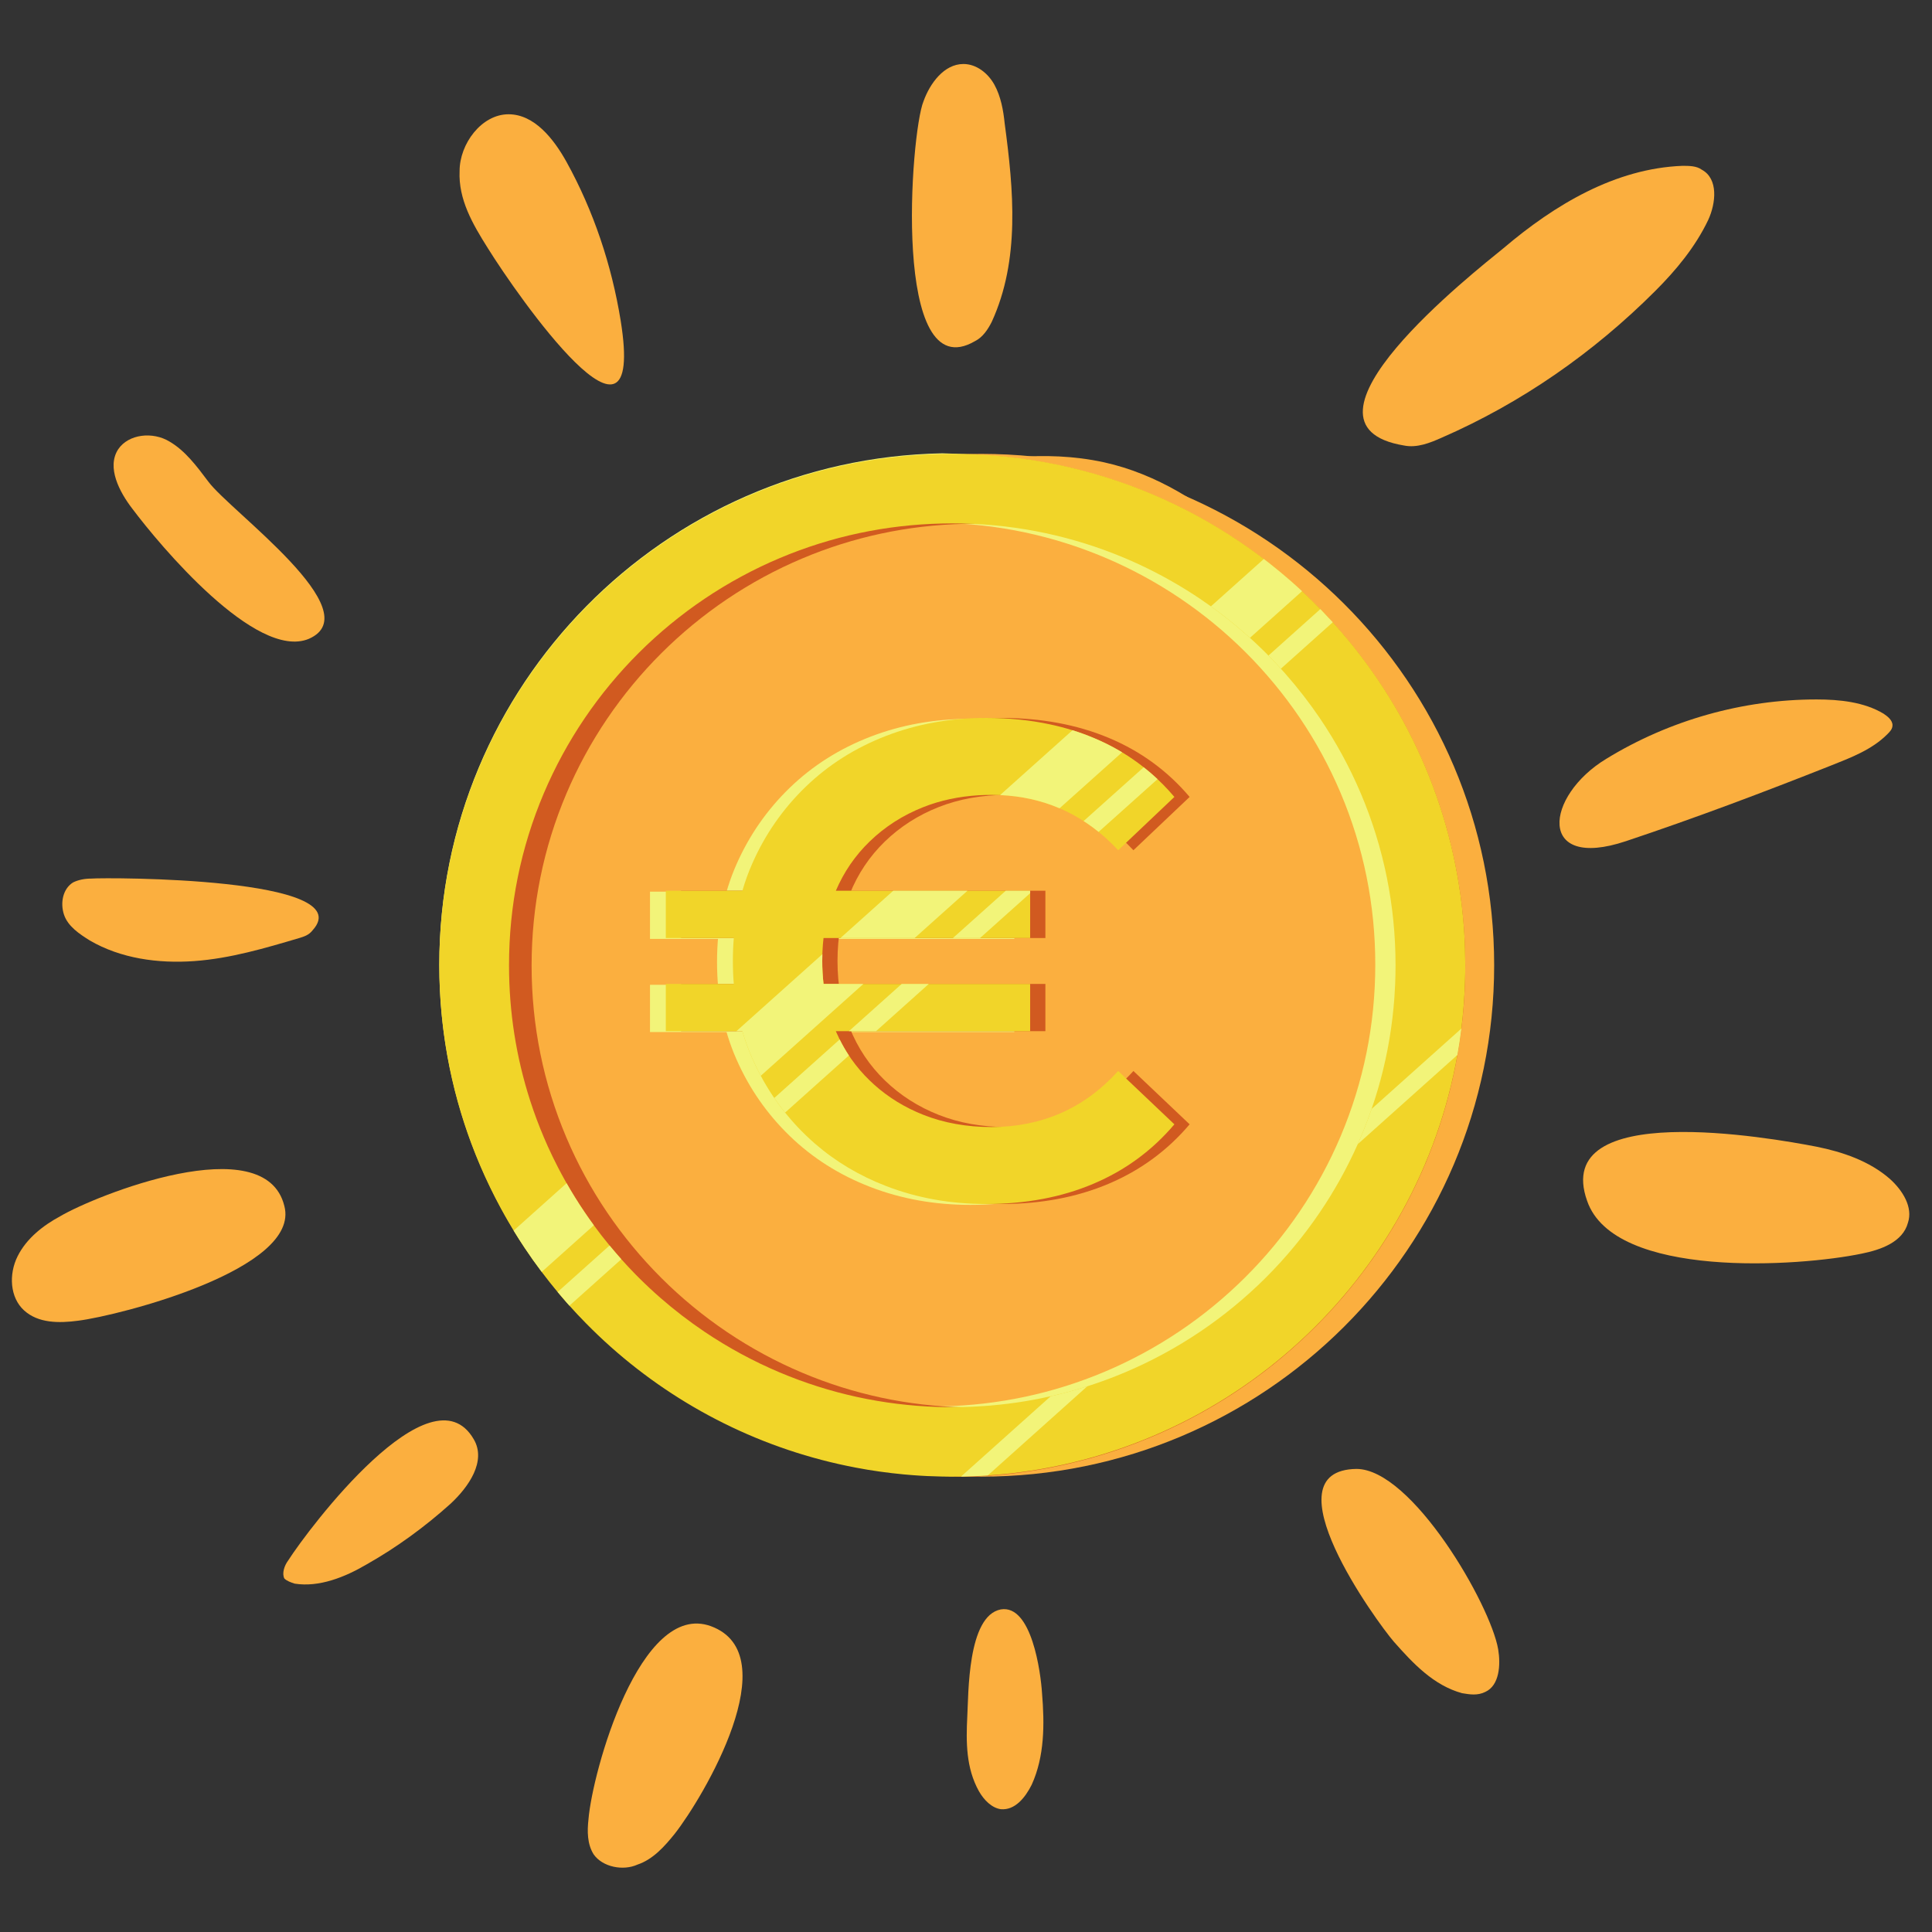 <svg xmlns="http://www.w3.org/2000/svg" xmlns:xlink="http://www.w3.org/1999/xlink" width="500" zoomAndPan="magnify" viewBox="0 0 375 375" height="500" preserveAspectRatio="xMidYMid meet" version="1.0"><rect x="0" y="0" width="375" height="375" fill="#333333" stroke="none"/><defs><clipPath id="453ef6c562"><path d="M 177 12.422 L 197 12.422 L 197 68 L 177 68 Z M 177 12.422 " clip-rule="nonzero"/></clipPath><clipPath id="881378425d"><path d="M 114 315 L 145 315 L 145 362.672 L 114 362.672 Z M 114 315 " clip-rule="nonzero"/></clipPath><clipPath id="a3db684d4c"><path d="M 90 88 L 290.016 88 L 290.016 286.699 L 90 286.699 Z M 90 88 " clip-rule="nonzero"/></clipPath><clipPath id="98eefc3eb2"><path d="M 85.266 87.949 L 281 87.949 L 281 286.699 L 85.266 286.699 Z M 85.266 87.949 " clip-rule="nonzero"/></clipPath><clipPath id="13915d6c11"><path d="M 89 88 L 285 88 L 285 286.699 L 89 286.699 Z M 89 88 " clip-rule="nonzero"/></clipPath><clipPath id="a9882501ba"><path d="M 85.266 88 L 285 88 L 285 286.699 L 85.266 286.699 Z M 85.266 88 " clip-rule="nonzero"/></clipPath><clipPath id="0ffa771fff"><path d="M 186 269 L 212 269 L 212 286.699 L 186 286.699 Z M 186 269 " clip-rule="nonzero"/></clipPath></defs><path fill="#fbaf3f" d="M 132.727 110.492 C 146.73 100.984 162.988 95.48 179.496 91.727 C 191 88.977 202.758 87.227 214.262 89.727 C 224.516 91.98 233.52 97.734 241.523 104.738 C 265.285 125.504 278.289 157.777 275.539 189.297 C 272.789 220.82 253.281 250.34 225.516 265.102 C 197.754 279.863 161.988 278.863 134.977 262.602 C 123.223 255.344 112.965 245.09 104.715 234.078 C 96.711 223.07 89.957 210.562 88.707 196.805 C 85.703 166.031 107.465 127.504 132.727 110.492 Z M 132.727 110.492 " fill-opacity="1" fill-rule="nonzero"/><g clip-path="url(#453ef6c562)"><path fill="#fbaf3f" d="M 179.246 19.676 C 180.496 16.176 183.25 12.422 187 12.422 C 189.5 12.422 191.75 14.172 193.004 16.426 C 194.254 18.676 194.754 21.43 195.004 23.93 C 196.754 36.938 198.004 50.449 192.504 62.457 C 191.75 63.957 190.75 65.461 189.25 66.211 C 172.992 75.719 176.746 25.68 179.246 19.676 Z M 179.246 19.676 " fill-opacity="1" fill-rule="nonzero"/></g><path fill="#fbaf3f" d="M 291.797 48.199 C 301.801 39.691 313.555 32.688 326.562 32.188 C 327.812 32.188 329.312 32.188 330.312 32.938 C 333.566 34.688 333.066 39.441 331.562 42.695 C 329.062 47.945 325.312 52.449 321.309 56.453 C 309.305 68.461 295.297 78.219 279.793 84.973 C 277.539 85.973 275.039 86.977 272.539 86.477 C 248.277 82.473 286.293 52.699 291.797 48.199 Z M 291.797 48.199 " fill-opacity="1" fill-rule="nonzero"/><path fill="#fbaf3f" d="M 352.574 135.762 C 357.074 135.762 361.828 136.262 365.578 138.512 C 366.328 139.012 367.332 139.762 367.332 140.762 C 367.332 141.516 366.828 142.016 366.328 142.516 C 363.328 145.516 359.328 147.02 355.574 148.52 C 342.32 153.773 329.062 158.777 315.559 163.281 C 298.301 169.035 299.801 154.523 311.805 147.27 C 324.062 139.762 338.316 135.762 352.574 135.762 Z M 352.574 135.762 " fill-opacity="1" fill-rule="nonzero"/><path fill="#fbaf3f" d="M 352.574 222.57 C 357.574 223.574 362.828 225.324 366.828 228.828 C 369.332 231.078 371.332 234.332 370.332 237.332 C 369.332 241.086 365.078 242.586 361.328 243.336 C 349.32 245.84 313.305 248.34 308.055 233.078 C 301.051 213.316 343.57 220.82 352.574 222.57 Z M 352.574 222.57 " fill-opacity="1" fill-rule="nonzero"/><path fill="#fbaf3f" d="M 270.535 318.641 C 274.289 322.895 278.289 327.148 283.793 328.648 C 285.293 328.898 286.793 329.148 288.297 328.398 C 291.047 327.145 291.297 323.145 290.797 320.141 C 289.297 311.387 274.039 285.117 263.285 285.117 C 245.777 285.367 267.285 314.887 270.535 318.641 Z M 270.535 318.641 " fill-opacity="1" fill-rule="nonzero"/><path fill="#fbaf3f" d="M 187.75 333.152 C 187.5 338.156 187.5 343.156 190 347.66 C 191 349.414 192.504 350.914 194.254 351.164 C 197.004 351.414 199.004 348.91 200.254 346.41 C 202.758 340.906 202.758 334.652 202.258 328.648 C 202.008 324.645 200.254 311.387 194.254 312.387 C 187.75 313.637 188 328.898 187.75 333.152 Z M 187.75 333.152 " fill-opacity="1" fill-rule="nonzero"/><g clip-path="url(#881378425d)"><path fill="#fbaf3f" d="M 114.219 353.164 C 113.969 355.418 113.969 357.918 115.219 359.918 C 116.969 362.422 120.969 363.172 123.723 361.922 C 126.723 360.922 128.973 358.418 130.977 355.918 C 136.477 348.91 152.984 321.141 137.977 315.637 C 124.223 310.633 114.969 343.91 114.219 353.164 Z M 114.219 353.164 " fill-opacity="1" fill-rule="nonzero"/></g><path fill="#fbaf3f" d="M 55.941 302.879 C 55.191 303.879 54.691 305.383 55.191 306.383 C 55.691 306.883 56.441 307.133 57.191 307.383 C 61.945 308.133 66.945 306.133 71.199 303.629 C 76.949 300.379 82.453 296.375 87.457 291.871 C 90.957 288.617 94.457 283.617 91.957 279.363 C 83.703 265.102 59.941 296.625 55.941 302.879 Z M 55.941 302.879 " fill-opacity="1" fill-rule="nonzero"/><path fill="#fbaf3f" d="M 11.672 236.082 C 8.422 237.832 5.168 240.336 3.418 243.836 C 1.668 247.34 1.918 251.844 4.668 254.344 C 7.418 256.848 11.422 256.848 15.172 256.348 C 23.176 255.344 58.441 246.34 55.191 234.078 C 51.438 218.82 18.426 232.078 11.672 236.082 Z M 11.672 236.082 " fill-opacity="1" fill-rule="nonzero"/><path fill="#fbaf3f" d="M 17.676 170.535 C 16.422 170.535 15.172 170.785 14.172 171.285 C 12.172 172.535 11.672 175.289 12.422 177.539 C 13.172 179.793 15.422 181.293 17.426 182.543 C 23.426 186.047 30.68 187.047 37.684 186.547 C 44.688 186.047 51.438 184.043 58.191 182.043 C 58.941 181.793 59.941 181.543 60.695 180.543 C 69.949 170.285 20.926 170.285 17.676 170.535 Z M 17.676 170.535 " fill-opacity="1" fill-rule="nonzero"/><path fill="#fbaf3f" d="M 25.68 98.734 C 23.176 95.48 20.676 90.727 22.926 87.227 C 24.926 84.223 29.68 83.723 32.93 85.723 C 35.934 87.477 38.184 90.477 40.434 93.48 C 44.688 99.234 71.949 118.746 59.941 124 C 49.688 128.254 30.93 105.738 25.68 98.734 Z M 25.68 98.734 " fill-opacity="1" fill-rule="nonzero"/><path fill="#fbaf3f" d="M 94.707 48.199 C 91.707 43.445 88.957 38.691 89.207 33.188 C 89.207 27.934 93.457 22.18 98.711 22.18 C 103.711 22.18 107.465 26.934 109.965 31.434 C 115.219 40.941 118.719 51.449 120.469 62.207 C 125.473 93.23 100.461 57.453 94.707 48.199 Z M 94.707 48.199 " fill-opacity="1" fill-rule="nonzero"/><g clip-path="url(#a3db684d4c)"><path fill="#fbaf3f" d="M 290.016 187.359 C 290.016 242.18 245.438 286.617 190.445 286.617 C 135.453 286.617 90.871 242.18 90.871 187.359 C 90.871 132.539 135.453 88.098 190.445 88.098 C 245.438 88.098 290.016 132.539 290.016 187.359 " fill-opacity="1" fill-rule="nonzero"/></g><g clip-path="url(#98eefc3eb2)"><path fill="#f2f479" d="M 180.906 273 C 169.285 273 158.02 270.73 147.418 266.266 C 142.324 264.117 137.406 261.457 132.812 258.359 C 128.25 255.289 123.965 251.762 120.07 247.875 C 116.172 243.992 112.633 239.719 109.555 235.176 C 106.445 230.59 103.777 225.691 101.621 220.613 C 97.141 210.047 94.867 198.816 94.867 187.23 C 94.867 175.645 97.141 164.414 101.621 153.852 C 103.777 148.77 106.445 143.871 109.555 139.285 C 112.633 134.742 116.172 130.469 120.07 126.582 C 123.965 122.699 128.25 119.172 132.812 116.102 C 137.406 113.004 142.324 110.344 147.418 108.195 C 158.02 103.727 169.285 101.465 180.906 101.465 C 181.562 101.465 182.215 101.469 182.871 101.484 C 193.797 101.723 204.391 103.98 214.391 108.195 C 219.488 110.344 224.402 113.004 229 116.102 C 233.559 119.172 237.848 122.699 241.742 126.582 C 245.641 130.469 249.176 134.742 252.258 139.285 C 255.367 143.871 258.035 148.77 260.188 153.852 C 264.672 164.414 266.941 175.645 266.941 187.23 C 266.941 198.816 264.672 210.047 260.188 220.613 C 258.035 225.691 255.367 230.59 252.258 235.176 C 249.176 239.719 245.641 243.992 241.742 247.875 C 237.848 251.762 233.559 255.289 229 258.359 C 224.402 261.457 219.488 264.117 214.391 266.266 C 204.391 270.48 193.797 272.734 182.871 272.977 C 182.215 272.992 181.562 273 180.906 273 Z M 182.871 87.988 C 128.785 89.031 85.266 133.066 85.266 187.23 C 85.266 241.395 128.785 285.426 182.871 286.473 C 236.957 285.426 280.48 241.395 280.48 187.23 C 280.48 133.066 236.957 89.031 182.871 87.988 " fill-opacity="1" fill-rule="nonzero"/></g><g clip-path="url(#13915d6c11)"><path fill="#d15a20" d="M 260.57 235.367 C 257.492 239.91 253.953 244.184 250.055 248.07 C 246.16 251.957 241.875 255.48 237.312 258.551 C 232.719 261.648 227.801 264.309 222.707 266.457 C 212.105 270.926 200.84 273.191 189.219 273.191 C 188.562 273.191 187.906 273.184 187.254 273.168 C 187.184 273.168 187.109 273.168 187.043 273.164 C 176.188 272.898 165.668 270.645 155.734 266.457 C 150.637 264.309 145.723 261.648 141.125 258.551 C 136.566 255.48 132.277 251.957 128.383 248.07 C 124.484 244.184 120.949 239.91 117.867 235.367 C 114.758 230.781 112.09 225.883 109.938 220.805 C 105.457 210.238 103.184 199.008 103.184 187.422 C 103.184 175.836 105.457 164.609 109.938 154.043 C 112.09 148.965 114.758 144.062 117.867 139.48 C 120.949 134.934 124.484 130.66 128.383 126.777 C 132.277 122.891 136.566 119.367 141.125 116.293 C 145.723 113.199 150.637 110.535 155.734 108.391 C 165.668 104.199 176.188 101.949 187.043 101.684 C 187.109 101.68 187.184 101.68 187.254 101.676 C 187.906 101.66 188.562 101.656 189.219 101.656 C 200.84 101.656 212.105 103.922 222.707 108.391 C 227.801 110.535 232.719 113.199 237.312 116.293 C 241.875 119.367 246.16 122.891 250.055 126.777 C 253.953 130.66 257.492 134.934 260.57 139.48 C 263.68 144.062 266.348 148.965 268.504 154.043 C 272.984 164.609 275.258 175.836 275.258 187.422 C 275.258 199.008 272.984 210.238 268.504 220.805 C 266.348 225.883 263.68 230.781 260.57 235.367 Z M 187.023 88.188 C 133.047 89.352 89.648 133.332 89.648 187.422 C 89.648 241.512 133.047 285.496 187.023 286.656 C 241.008 285.5 284.41 241.512 284.41 187.422 C 284.41 133.332 241.008 89.348 187.023 88.188 " fill-opacity="1" fill-rule="nonzero"/></g><g clip-path="url(#a9882501ba)"><path fill="#f1d529" d="M 264.578 219.641 C 264.43 220.008 264.273 220.371 264.121 220.738 C 263.926 221.191 263.73 221.645 263.531 222.09 L 263.531 222.094 C 261.484 226.688 259.02 231.129 256.188 235.301 C 253.109 239.848 249.57 244.121 245.676 248.008 C 241.777 251.891 237.492 255.418 232.93 258.488 C 228.332 261.582 223.418 264.246 218.324 266.391 C 215.93 267.402 213.508 268.297 211.051 269.078 L 211.047 269.078 C 208.707 269.828 206.332 270.473 203.938 271.012 C 202.305 271.383 200.656 271.707 198.996 271.977 C 196.754 272.348 194.488 272.625 192.211 272.82 C 191.816 272.852 191.422 272.883 191.023 272.91 C 190.195 272.969 189.371 273.016 188.539 273.051 C 188.039 273.07 187.539 273.086 187.039 273.098 C 186.309 273.117 185.574 273.125 184.836 273.125 C 184.18 273.125 183.527 273.121 182.871 273.102 C 182.727 273.102 182.586 273.098 182.441 273.094 C 182.293 273.09 182.141 273.086 181.988 273.082 C 171.375 272.742 161.082 270.492 151.352 266.391 C 146.258 264.246 141.34 261.582 136.742 258.488 C 133.746 256.469 130.867 254.258 128.141 251.875 C 126.719 250.629 125.336 249.34 124 248.008 C 123.77 247.781 123.547 247.555 123.324 247.328 C 122.395 246.375 121.484 245.406 120.598 244.414 C 120.242 244.02 119.891 243.617 119.547 243.215 C 119.129 242.73 118.715 242.242 118.312 241.75 C 117.254 240.469 116.238 239.16 115.262 237.824 C 114.652 236.992 114.062 236.152 113.484 235.301 C 112.84 234.355 112.219 233.391 111.613 232.418 C 111.047 231.508 110.504 230.59 109.973 229.66 C 109.906 229.543 109.84 229.426 109.773 229.309 C 109.27 228.414 108.781 227.508 108.309 226.598 C 107.602 225.234 106.938 223.852 106.305 222.461 C 106.051 221.887 105.797 221.316 105.555 220.738 C 104.566 218.414 103.691 216.059 102.918 213.676 C 100.184 205.215 98.801 196.395 98.801 187.359 C 98.801 175.773 101.074 164.543 105.555 153.977 C 107.711 148.898 110.379 143.996 113.484 139.414 C 116.566 134.871 120.102 130.598 124 126.711 C 127.895 122.828 132.184 119.301 136.742 116.23 C 141.34 113.133 146.258 110.473 151.352 108.324 C 161.352 104.109 171.945 101.855 182.871 101.613 C 183.527 101.598 184.18 101.59 184.836 101.59 C 185.574 101.59 186.309 101.598 187.039 101.617 C 197.883 101.887 208.395 104.141 218.324 108.324 C 222.363 110.027 226.293 112.055 230.035 114.363 C 231.016 114.965 231.98 115.59 232.93 116.23 C 233.641 116.707 234.34 117.195 235.035 117.695 C 235.102 117.742 235.172 117.789 235.238 117.84 C 237.172 119.234 239.055 120.719 240.867 122.273 C 241.445 122.762 242.012 123.262 242.57 123.766 C 242.586 123.777 242.602 123.793 242.613 123.805 C 243.422 124.535 244.215 125.277 244.992 126.039 C 245.223 126.262 245.449 126.488 245.676 126.711 C 245.75 126.789 245.828 126.867 245.902 126.941 C 246.004 127.043 246.105 127.145 246.203 127.246 C 246.828 127.875 247.438 128.516 248.043 129.168 C 248.234 129.375 248.426 129.586 248.617 129.797 C 248.934 130.145 249.246 130.492 249.555 130.844 C 251.945 133.562 254.164 136.43 256.188 139.414 C 259.297 143.996 261.965 148.898 264.121 153.977 C 268.602 164.543 270.875 175.773 270.875 187.359 C 270.875 188.594 270.848 189.824 270.797 191.051 C 270.758 191.938 270.707 192.824 270.645 193.707 C 270.453 196.316 270.145 198.91 269.723 201.473 C 269.594 202.25 269.453 203.023 269.305 203.797 C 268.797 206.41 268.164 209 267.41 211.555 C 267.047 212.793 266.652 214.02 266.23 215.238 C 265.723 216.719 265.172 218.188 264.578 219.641 Z M 284.406 186.836 C 284.398 185.059 284.34 183.289 284.242 181.535 C 284.168 180.324 284.078 179.121 283.965 177.922 C 281.918 156.266 272.887 136.633 259.141 121.285 C 259.113 121.254 259.086 121.223 259.059 121.191 C 258.934 121.051 258.812 120.918 258.688 120.781 C 258.121 120.156 257.547 119.539 256.965 118.93 C 256.738 118.695 256.512 118.457 256.281 118.223 C 255.715 117.641 255.145 117.066 254.562 116.5 C 254.285 116.227 254.004 115.957 253.723 115.688 C 253.395 115.371 253.062 115.059 252.727 114.75 C 251.984 114.055 251.227 113.375 250.465 112.707 C 249.227 111.625 247.965 110.578 246.676 109.559 C 246.223 109.199 245.766 108.844 245.309 108.496 C 243.527 107.137 241.703 105.84 239.832 104.602 C 224.641 94.547 206.523 88.543 187.023 88.121 C 186.301 88.109 185.57 88.098 184.836 88.098 C 184.18 88.098 183.523 88.105 182.871 88.117 C 128.785 89.164 85.266 133.195 85.266 187.359 C 85.266 199.527 87.461 211.184 91.48 221.957 C 92.574 224.883 93.797 227.746 95.156 230.535 C 95.82 231.91 96.52 233.27 97.246 234.605 C 97.738 235.508 98.242 236.402 98.758 237.285 C 99.066 237.812 99.379 238.34 99.699 238.859 C 100.383 239.98 101.09 241.09 101.816 242.18 C 102.883 243.781 103.992 245.348 105.148 246.879 C 106.141 248.203 107.172 249.504 108.23 250.773 C 108.797 251.449 109.367 252.117 109.949 252.781 C 110.141 252.996 110.336 253.215 110.527 253.43 C 111.578 254.602 112.652 255.746 113.754 256.863 C 115.305 258.441 116.906 259.965 118.555 261.434 C 131.746 273.172 148.094 281.461 166.172 284.875 C 166.902 285.016 167.637 285.148 168.375 285.27 C 169.922 285.523 171.477 285.746 173.047 285.93 C 173.82 286.02 174.594 286.102 175.371 286.176 C 175.957 286.23 176.539 286.281 177.125 286.324 C 179.023 286.473 180.941 286.562 182.871 286.598 C 183.348 286.609 183.832 286.613 184.312 286.617 C 184.488 286.617 184.66 286.617 184.836 286.617 C 185.402 286.617 185.965 286.613 186.523 286.605 L 186.527 286.605 C 186.691 286.602 186.859 286.598 187.023 286.594 C 188.602 286.562 190.164 286.488 191.723 286.383 C 237 283.301 273.961 250.047 282.531 206.637 C 282.656 206.012 282.77 205.391 282.883 204.766 C 283.176 203.125 283.422 201.473 283.633 199.805 C 283.641 199.75 283.645 199.699 283.652 199.645 C 284.031 196.574 284.273 193.461 284.363 190.312 C 284.395 189.332 284.41 188.348 284.41 187.359 C 284.41 187.184 284.41 187.012 284.406 186.836 " fill-opacity="1" fill-rule="nonzero"/></g><path fill="#f2f479" d="M 188.336 233.867 C 181.41 233.867 174.949 232.711 168.945 230.395 C 162.945 228.082 157.73 224.785 153.305 220.504 C 148.879 216.223 145.418 211.246 142.922 205.566 C 140.426 199.887 139.176 193.598 139.176 186.695 C 139.176 179.797 140.426 173.508 142.922 167.828 C 145.418 162.152 148.879 157.172 153.305 152.891 C 157.73 148.613 162.945 145.312 168.945 142.996 C 174.949 140.684 181.41 139.527 188.336 139.527 C 196.047 139.527 202.992 140.816 209.168 143.391 C 215.348 145.969 220.582 149.789 224.875 154.855 L 216.98 161.027 C 213.648 157.449 206.945 155.129 202.828 153.336 C 198.711 151.547 194.203 154.465 189.387 154.465 C 184.566 154.465 180.164 155.25 176.176 156.82 C 172.188 158.395 168.707 160.621 165.727 163.504 C 162.746 166.387 160.469 169.793 158.891 173.723 C 157.316 177.656 156.527 181.98 156.527 186.695 C 156.527 191.414 157.316 195.738 158.891 199.668 C 160.469 203.602 162.746 207.004 165.727 209.891 C 168.707 212.773 172.188 215 176.176 216.57 C 180.164 218.145 184.379 222.137 189.199 222.137 C 194.02 222.137 198.711 221.441 202.828 219.648 C 206.945 217.859 209.879 217.305 213.207 213.637 L 224.875 218.406 C 220.582 223.473 215.348 227.316 209.168 229.938 C 202.992 232.555 196.047 233.867 188.336 233.867 Z M 126.164 200.324 L 126.164 191.152 L 196.879 191.152 L 196.879 200.324 Z M 126.164 182.242 L 126.164 173.07 L 196.879 173.07 L 196.879 182.242 L 126.164 182.242 " fill-opacity="1" fill-rule="nonzero"/><path fill="#d15a20" d="M 194.367 233.695 C 187.441 233.695 180.98 232.535 174.977 230.223 C 168.977 227.91 163.762 224.609 159.336 220.328 C 154.91 216.051 151.449 211.07 148.953 205.391 C 146.457 199.715 145.207 193.426 145.207 186.523 C 145.207 179.625 146.457 173.336 148.953 167.656 C 151.449 161.977 154.91 156.996 159.336 152.715 C 163.762 148.438 168.977 145.141 174.977 142.824 C 180.98 140.508 187.441 139.352 194.367 139.352 C 202.078 139.352 209.023 140.641 215.199 143.219 C 221.379 145.797 226.613 149.617 230.906 154.684 L 219.996 165.031 C 216.668 161.453 212.945 158.77 208.824 156.977 C 204.703 155.184 200.234 154.289 195.418 154.289 C 190.598 154.289 186.195 155.078 182.207 156.648 C 178.219 158.219 174.738 160.449 171.758 163.328 C 168.777 166.215 166.5 169.621 164.922 173.551 C 163.348 177.48 162.559 181.805 162.559 186.523 C 162.559 191.238 163.348 195.566 164.922 199.496 C 166.5 203.426 168.777 206.832 171.758 209.715 C 174.738 212.598 178.219 214.824 182.207 216.398 C 186.195 217.969 190.598 218.758 195.418 218.758 C 200.234 218.758 204.703 217.863 208.824 216.07 C 212.945 214.281 216.668 211.551 219.996 207.879 L 230.906 218.23 C 226.613 223.297 221.379 227.145 215.199 229.762 C 209.023 232.383 202.078 233.695 194.367 233.695 Z M 132.195 200.148 L 132.195 190.977 L 202.91 190.977 L 202.91 200.148 Z M 132.195 182.066 L 132.195 172.895 L 202.91 172.895 L 202.91 182.066 L 132.195 182.066 " fill-opacity="1" fill-rule="nonzero"/><path fill="#f1d529" d="M 205.867 216.07 C 201.746 217.863 197.277 218.758 192.461 218.758 C 187.641 218.758 183.234 217.969 179.25 216.398 C 175.633 214.973 172.43 213.008 169.645 210.504 C 169.359 210.246 169.078 209.984 168.801 209.715 C 167.473 208.43 166.281 207.039 165.234 205.547 C 165.074 205.324 164.922 205.094 164.77 204.867 C 164.113 203.875 163.516 202.836 162.98 201.758 C 162.773 201.348 162.578 200.93 162.391 200.504 C 162.34 200.387 162.289 200.27 162.238 200.148 L 164.773 200.148 L 175.02 190.977 L 159.848 190.977 C 159.684 189.535 159.598 188.051 159.598 186.523 C 159.598 186.082 159.605 185.645 159.621 185.211 C 159.629 184.984 159.637 184.758 159.648 184.531 C 159.688 183.699 159.754 182.875 159.848 182.066 L 184.969 182.066 L 195.215 172.895 L 162.238 172.895 C 163.801 169.238 165.988 166.051 168.801 163.332 C 171.777 160.449 175.262 158.219 179.25 156.648 C 182.523 155.355 186.078 154.598 189.91 154.363 C 190.746 154.316 191.598 154.289 192.461 154.289 C 193.02 154.289 193.57 154.301 194.117 154.324 C 198.23 154.504 202.078 155.359 205.664 156.887 C 205.73 156.914 205.797 156.945 205.867 156.973 C 205.91 156.996 205.953 157.016 205.996 157.031 C 207.496 157.691 208.938 158.469 210.328 159.367 C 210.578 159.523 210.824 159.688 211.066 159.855 C 211.805 160.359 212.531 160.898 213.238 161.473 C 214.246 162.289 215.223 163.172 216.168 164.125 C 216.461 164.422 216.754 164.727 217.039 165.031 L 227.949 154.684 C 227.598 154.266 227.234 153.855 226.867 153.457 C 226.164 152.684 225.43 151.941 224.676 151.23 C 223.82 150.43 222.934 149.664 222.016 148.941 C 222.008 148.934 222 148.926 221.992 148.922 C 220.66 147.871 219.262 146.902 217.797 146.023 C 217.641 145.926 217.484 145.836 217.324 145.742 C 215.711 144.797 214.016 143.957 212.242 143.219 C 210.922 142.668 209.566 142.172 208.172 141.738 C 206.73 141.293 205.25 140.906 203.734 140.586 C 199.871 139.762 195.762 139.352 191.41 139.352 C 184.484 139.352 178.023 140.512 172.023 142.824 C 166.02 145.141 160.805 148.438 156.379 152.715 C 151.953 156.996 148.492 161.977 145.996 167.656 C 145.25 169.348 144.617 171.094 144.098 172.895 C 143.246 175.812 142.695 178.867 142.43 182.066 C 142.309 183.523 142.25 185.008 142.25 186.523 C 142.25 188.039 142.309 189.523 142.43 190.977 C 142.668 193.875 143.148 196.656 143.863 199.32 C 143.93 199.566 143.996 199.816 144.07 200.062 C 144.078 200.09 144.086 200.121 144.098 200.148 C 144.617 201.953 145.25 203.699 145.996 205.391 C 146.512 206.562 147.066 207.703 147.664 208.812 C 148.398 210.188 149.199 211.512 150.059 212.797 C 150.137 212.906 150.211 213.016 150.281 213.121 L 150.281 213.125 C 150.949 214.094 151.648 215.035 152.387 215.953 C 152.742 216.398 153.105 216.836 153.48 217.266 C 154.395 218.324 155.359 219.344 156.379 220.328 C 156.957 220.887 157.551 221.43 158.156 221.957 C 162.18 225.457 166.801 228.211 172.023 230.223 C 178.023 232.535 184.484 233.695 191.41 233.695 C 199.117 233.695 206.066 232.383 212.242 229.762 C 218.422 227.145 223.656 223.297 227.949 218.23 L 217.039 207.879 C 213.707 211.551 209.984 214.281 205.867 216.07 Z M 129.234 190.977 L 129.234 200.148 L 199.953 200.148 L 199.953 190.977 Z M 129.234 172.895 L 129.234 182.066 L 199.953 182.066 L 199.953 172.895 L 129.234 172.895 " fill-opacity="1" fill-rule="nonzero"/><path fill="#f2f479" d="M 119.547 243.215 C 119.891 243.617 120.242 244.02 120.598 244.414 L 110.527 253.43 C 110.336 253.215 110.141 252.996 109.949 252.781 C 109.367 252.117 108.797 251.449 108.23 250.773 L 118.312 241.75 C 118.715 242.242 119.129 242.73 119.547 243.215 " fill-opacity="1" fill-rule="nonzero"/><path fill="#f2f479" d="M 162.98 201.758 C 163.516 202.836 164.113 203.875 164.77 204.867 L 152.387 215.953 C 151.648 215.035 150.949 214.094 150.281 213.125 L 150.281 213.121 L 162.98 201.758 " fill-opacity="1" fill-rule="nonzero"/><path fill="#f2f479" d="M 175.02 190.977 L 180.281 190.977 L 170.039 200.148 L 164.773 200.148 L 175.02 190.977 " fill-opacity="1" fill-rule="nonzero"/><path fill="#f2f479" d="M 195.215 172.895 L 199.953 172.895 L 199.953 173.367 L 190.234 182.066 L 184.969 182.066 L 195.215 172.895 " fill-opacity="1" fill-rule="nonzero"/><path fill="#f2f479" d="M 222.016 148.941 C 222.934 149.664 223.82 150.43 224.676 151.23 L 213.238 161.473 C 212.531 160.898 211.805 160.359 211.066 159.855 C 210.824 159.688 210.578 159.523 210.328 159.367 L 221.992 148.922 C 222 148.926 222.008 148.934 222.016 148.941 " fill-opacity="1" fill-rule="nonzero"/><path fill="#f2f479" d="M 258.688 120.781 L 248.617 129.797 C 248.426 129.586 248.234 129.375 248.043 129.168 C 247.438 128.516 246.828 127.875 246.203 127.246 L 256.281 118.223 L 258.688 120.781 " fill-opacity="1" fill-rule="nonzero"/><path fill="#f2f479" d="M 113.484 235.301 C 114.062 236.152 114.652 236.992 115.262 237.824 L 105.148 246.879 C 103.992 245.348 102.883 243.781 101.816 242.18 C 101.09 241.09 100.383 239.98 99.699 238.859 L 109.973 229.66 C 110.504 230.59 111.047 231.508 111.613 232.418 C 112.219 233.391 112.84 234.355 113.484 235.301 " fill-opacity="1" fill-rule="nonzero"/><path fill="#f2f479" d="M 159.848 190.977 L 167.586 190.977 L 161.035 196.84 L 157.34 200.148 L 147.664 208.812 C 147.066 207.703 146.512 206.562 145.996 205.391 C 145.25 203.699 144.617 201.953 144.098 200.148 L 142.934 200.148 L 143.863 199.32 L 153.18 190.977 L 159.621 185.211 C 159.605 185.645 159.598 186.082 159.598 186.523 C 159.598 188.051 159.684 189.535 159.848 190.977 " fill-opacity="1" fill-rule="nonzero"/><path fill="#f2f479" d="M 173.375 172.895 L 187.781 172.895 L 177.535 182.066 L 163.133 182.066 L 173.375 172.895 " fill-opacity="1" fill-rule="nonzero"/><path fill="#f2f479" d="M 217.324 145.742 C 217.484 145.836 217.641 145.926 217.797 146.023 L 205.664 156.887 C 202.078 155.359 198.23 154.504 194.117 154.324 L 208.172 141.738 C 209.566 142.172 210.922 142.668 212.242 143.219 C 214.016 143.957 215.711 144.797 217.324 145.742 " fill-opacity="1" fill-rule="nonzero"/><path fill="#f2f479" d="M 252.727 114.75 L 242.613 123.805 C 242.602 123.793 242.586 123.777 242.57 123.766 C 242.012 123.262 241.445 122.762 240.867 122.273 C 239.055 120.719 237.172 119.234 235.238 117.84 C 235.172 117.789 235.102 117.742 235.035 117.695 L 245.309 108.496 C 245.766 108.844 246.223 109.199 246.676 109.559 C 247.965 110.578 249.227 111.625 250.465 112.707 C 251.227 113.375 251.984 114.055 252.727 114.75 " fill-opacity="1" fill-rule="nonzero"/><g clip-path="url(#0ffa771fff)"><path fill="#f2f479" d="M 203.938 271.012 C 206.332 270.473 208.707 269.828 211.047 269.078 L 191.723 286.383 C 190.164 286.488 188.602 286.562 187.023 286.594 C 186.859 286.598 186.691 286.602 186.527 286.605 L 203.938 271.012 " fill-opacity="1" fill-rule="nonzero"/></g><path fill="#f2f479" d="M 283.652 199.645 C 283.645 199.699 283.641 199.75 283.633 199.805 C 283.422 201.473 283.176 203.125 282.883 204.766 L 263.531 222.09 C 263.73 221.645 263.926 221.191 264.121 220.738 C 264.273 220.371 264.43 220.008 264.578 219.641 C 265.172 218.188 265.723 216.719 266.23 215.238 L 283.652 199.645 " fill-opacity="1" fill-rule="nonzero"/></svg>